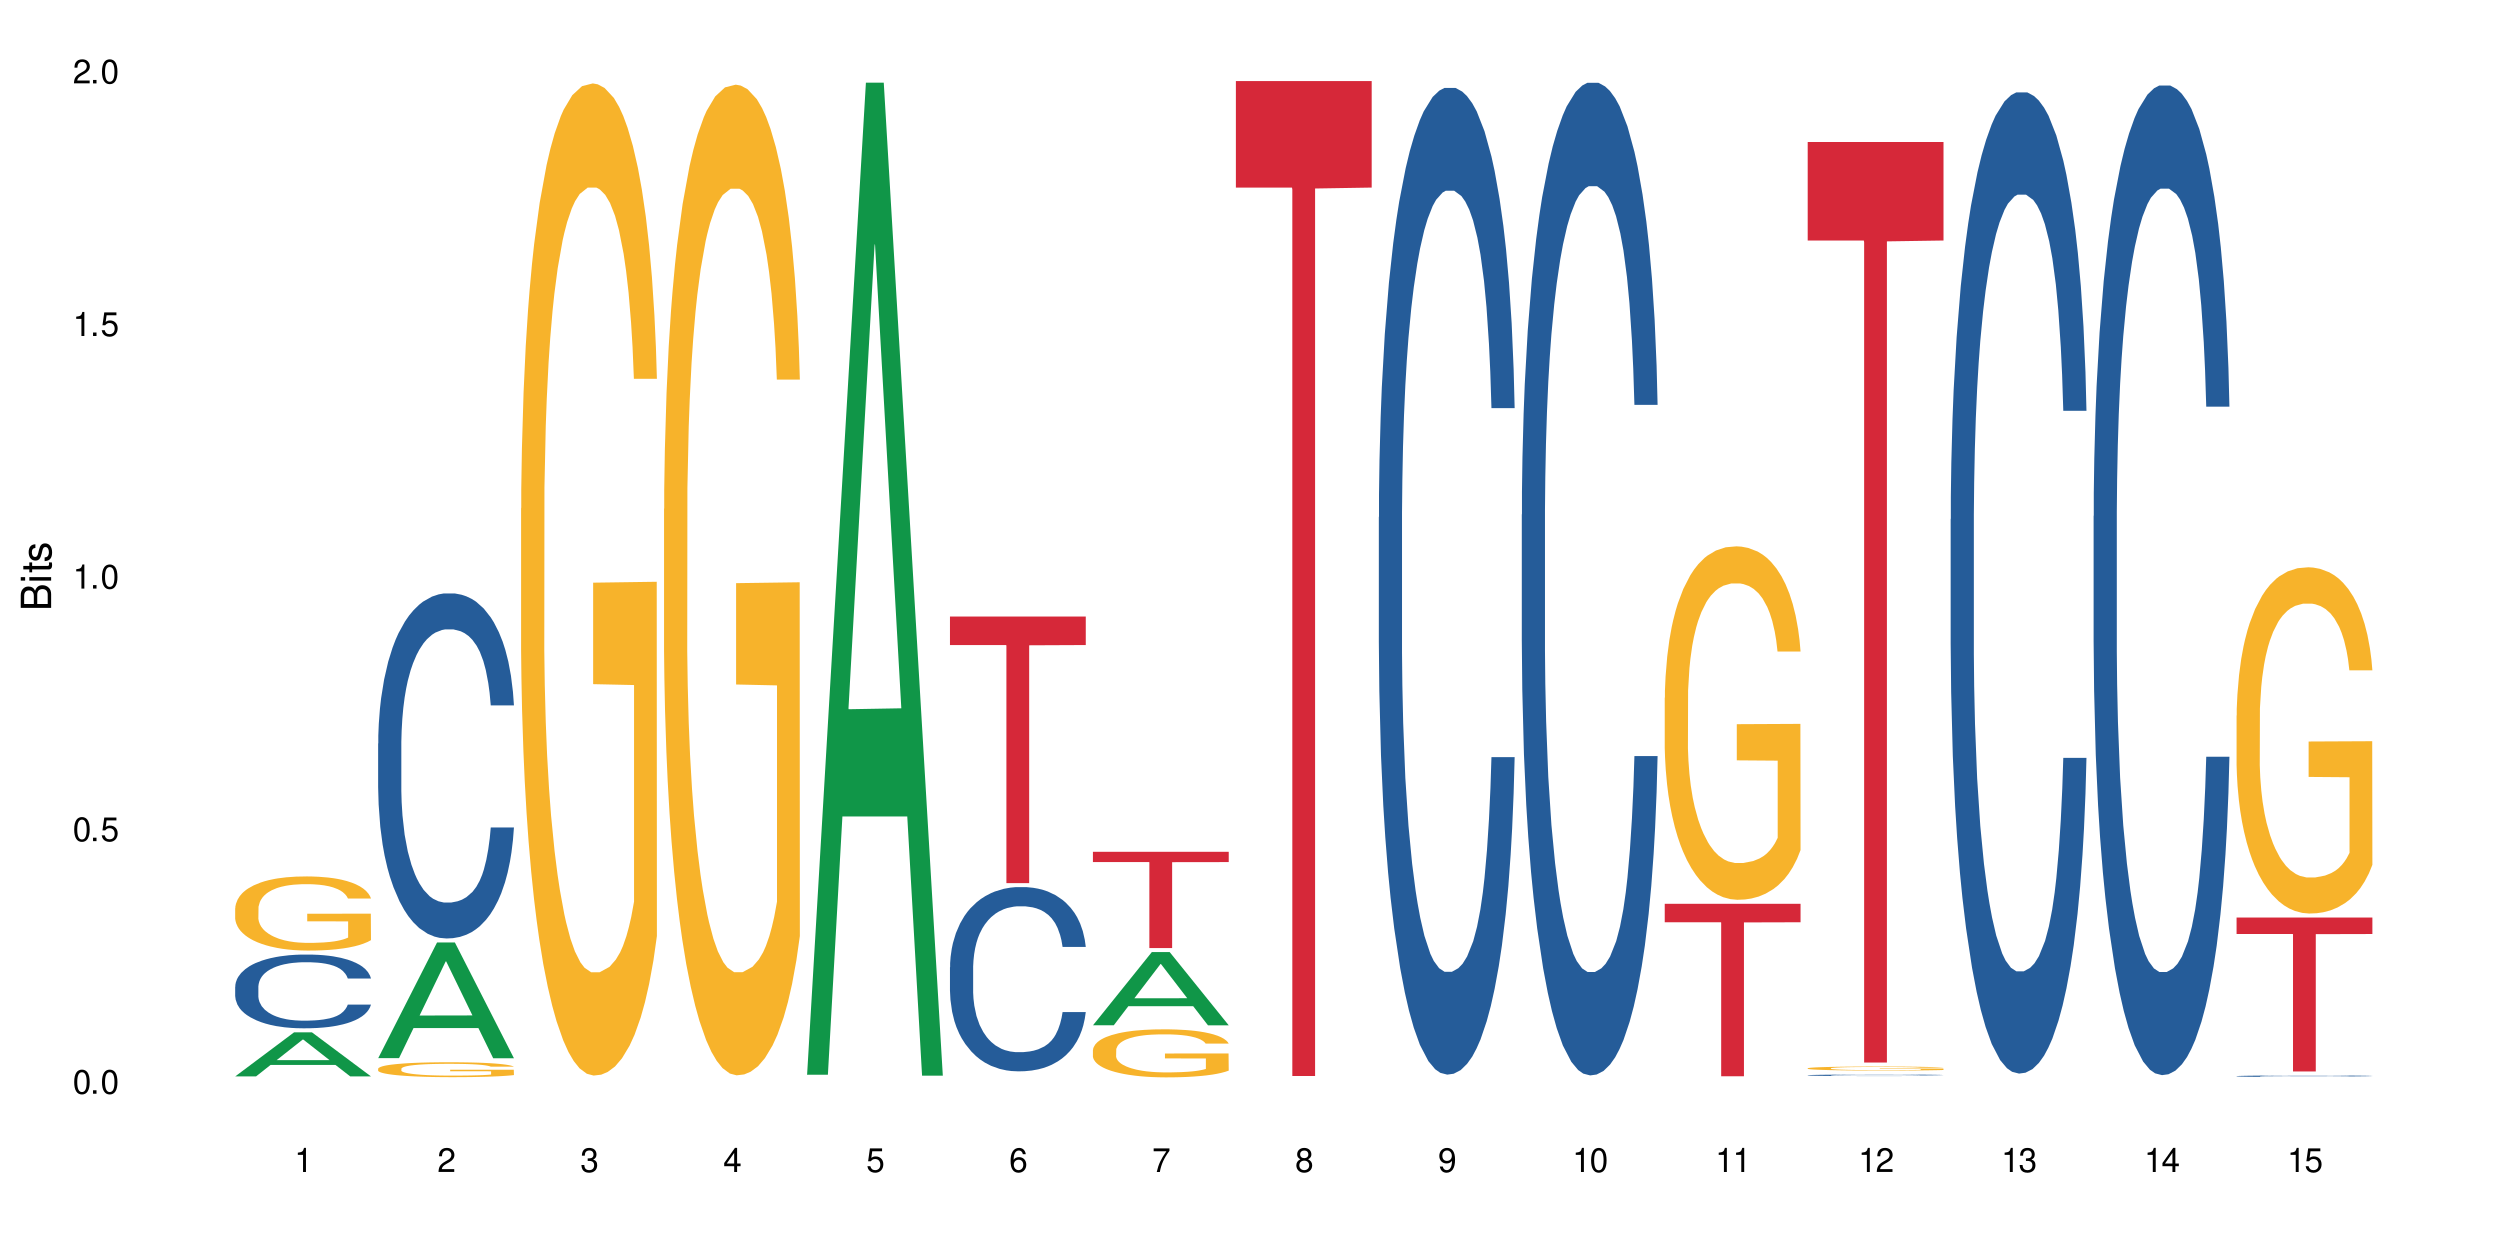 <?xml version="1.0" encoding="UTF-8"?>
<svg xmlns="http://www.w3.org/2000/svg" xmlns:xlink="http://www.w3.org/1999/xlink" width="720" height="360" viewBox="0 0 720 360">
<defs>
<g>
<g id="glyph-0-0">
</g>
<g id="glyph-0-1">
<path d="M 2.641 -6.938 C 2 -6.938 1.422 -6.656 1.078 -6.172 C 0.641 -5.562 0.406 -4.641 0.406 -3.359 C 0.406 -1.016 1.188 0.219 2.641 0.219 C 4.078 0.219 4.859 -1.016 4.859 -3.297 C 4.859 -4.641 4.656 -5.547 4.203 -6.172 C 3.844 -6.656 3.281 -6.938 2.641 -6.938 Z M 2.641 -6.188 C 3.547 -6.188 4 -5.25 4 -3.375 C 4 -1.406 3.562 -0.484 2.625 -0.484 C 1.734 -0.484 1.281 -1.438 1.281 -3.344 C 1.281 -5.25 1.734 -6.188 2.641 -6.188 Z M 2.641 -6.188 "/>
</g>
<g id="glyph-0-2">
<path d="M 1.828 -1 L 0.828 -1 L 0.828 0 L 1.828 0 Z M 1.828 -1 "/>
</g>
<g id="glyph-0-3">
<path d="M 4.562 -6.797 L 1.062 -6.797 L 0.547 -3.094 L 1.328 -3.094 C 1.719 -3.562 2.047 -3.734 2.578 -3.734 C 3.484 -3.734 4.062 -3.109 4.062 -2.094 C 4.062 -1.125 3.484 -0.531 2.578 -0.531 C 1.828 -0.531 1.375 -0.906 1.188 -1.672 L 0.328 -1.672 C 0.453 -1.109 0.547 -0.844 0.75 -0.594 C 1.125 -0.078 1.828 0.219 2.594 0.219 C 3.969 0.219 4.922 -0.781 4.922 -2.219 C 4.922 -3.562 4.031 -4.484 2.719 -4.484 C 2.25 -4.484 1.859 -4.359 1.469 -4.062 L 1.734 -5.969 L 4.562 -5.969 Z M 4.562 -6.797 "/>
</g>
<g id="glyph-0-4">
<path d="M 2.484 -4.938 L 2.484 0 L 3.328 0 L 3.328 -6.938 L 2.766 -6.938 C 2.469 -5.875 2.281 -5.734 0.984 -5.562 L 0.984 -4.938 Z M 2.484 -4.938 "/>
</g>
<g id="glyph-0-5">
<path d="M 4.859 -0.828 L 1.281 -0.828 C 1.359 -1.406 1.672 -1.781 2.5 -2.281 L 3.469 -2.828 C 4.406 -3.344 4.906 -4.062 4.906 -4.906 C 4.906 -5.484 4.672 -6.031 4.266 -6.406 C 3.859 -6.766 3.375 -6.938 2.719 -6.938 C 1.859 -6.938 1.219 -6.625 0.844 -6.031 C 0.609 -5.672 0.5 -5.234 0.484 -4.531 L 1.328 -4.531 C 1.359 -5.016 1.406 -5.281 1.531 -5.516 C 1.75 -5.938 2.188 -6.203 2.703 -6.203 C 3.469 -6.203 4.031 -5.641 4.031 -4.891 C 4.031 -4.344 3.719 -3.859 3.125 -3.516 L 2.234 -3 C 0.812 -2.172 0.406 -1.531 0.328 -0.016 L 4.859 -0.016 Z M 4.859 -0.828 "/>
</g>
<g id="glyph-0-6">
<path d="M 2.125 -3.188 L 2.578 -3.188 C 3.5 -3.188 3.984 -2.766 3.984 -1.922 C 3.984 -1.062 3.469 -0.531 2.594 -0.531 C 1.656 -0.531 1.203 -1 1.156 -2.016 L 0.312 -2.016 C 0.344 -1.453 0.438 -1.094 0.609 -0.781 C 0.953 -0.109 1.625 0.219 2.547 0.219 C 3.953 0.219 4.859 -0.625 4.859 -1.938 C 4.859 -2.828 4.516 -3.297 3.703 -3.594 C 4.344 -3.844 4.656 -4.328 4.656 -5.031 C 4.656 -6.219 3.875 -6.938 2.578 -6.938 C 1.203 -6.938 0.484 -6.172 0.453 -4.703 L 1.297 -4.703 C 1.312 -5.125 1.344 -5.359 1.453 -5.578 C 1.641 -5.969 2.062 -6.203 2.594 -6.203 C 3.344 -6.203 3.797 -5.75 3.797 -5 C 3.797 -4.516 3.609 -4.219 3.25 -4.047 C 3.016 -3.953 2.703 -3.922 2.125 -3.906 Z M 2.125 -3.188 "/>
</g>
<g id="glyph-0-7">
<path d="M 3.141 -1.672 L 3.141 0 L 3.984 0 L 3.984 -1.672 L 4.984 -1.672 L 4.984 -2.438 L 3.984 -2.438 L 3.984 -6.938 L 3.359 -6.938 L 0.266 -2.578 L 0.266 -1.672 Z M 3.141 -2.438 L 1 -2.438 L 3.141 -5.5 Z M 3.141 -2.438 "/>
</g>
<g id="glyph-0-8">
<path d="M 4.781 -5.125 C 4.609 -6.266 3.891 -6.938 2.844 -6.938 C 2.094 -6.938 1.422 -6.578 1.031 -5.953 C 0.594 -5.266 0.406 -4.422 0.406 -3.172 C 0.406 -2 0.578 -1.25 0.984 -0.641 C 1.359 -0.078 1.953 0.219 2.703 0.219 C 3.984 0.219 4.922 -0.75 4.922 -2.094 C 4.922 -3.375 4.062 -4.281 2.844 -4.281 C 2.172 -4.281 1.641 -4.031 1.281 -3.516 C 1.281 -5.234 1.828 -6.188 2.797 -6.188 C 3.391 -6.188 3.797 -5.797 3.938 -5.125 Z M 2.734 -3.531 C 3.547 -3.531 4.062 -2.953 4.062 -2.031 C 4.062 -1.156 3.484 -0.531 2.703 -0.531 C 1.922 -0.531 1.328 -1.188 1.328 -2.078 C 1.328 -2.938 1.906 -3.531 2.734 -3.531 Z M 2.734 -3.531 "/>
</g>
<g id="glyph-0-9">
<path d="M 4.984 -6.797 L 0.438 -6.797 L 0.438 -5.969 L 4.109 -5.969 C 2.5 -3.656 1.828 -2.234 1.328 0 L 2.219 0 C 2.594 -2.172 3.453 -4.047 4.984 -6.094 Z M 4.984 -6.797 "/>
</g>
<g id="glyph-0-10">
<path d="M 3.75 -3.656 C 4.469 -4.094 4.688 -4.438 4.688 -5.078 C 4.688 -6.172 3.844 -6.938 2.641 -6.938 C 1.438 -6.938 0.594 -6.172 0.594 -5.094 C 0.594 -4.438 0.812 -4.094 1.516 -3.656 C 0.734 -3.266 0.359 -2.703 0.359 -1.922 C 0.359 -0.656 1.281 0.219 2.641 0.219 C 3.984 0.219 4.922 -0.656 4.922 -1.922 C 4.922 -2.703 4.531 -3.266 3.75 -3.656 Z M 2.641 -6.188 C 3.359 -6.188 3.812 -5.75 3.812 -5.062 C 3.812 -4.406 3.344 -3.984 2.641 -3.984 C 1.922 -3.984 1.453 -4.406 1.453 -5.078 C 1.453 -5.75 1.922 -6.188 2.641 -6.188 Z M 2.641 -3.266 C 3.484 -3.266 4.062 -2.719 4.062 -1.906 C 4.062 -1.078 3.484 -0.531 2.625 -0.531 C 1.797 -0.531 1.219 -1.094 1.219 -1.906 C 1.219 -2.719 1.781 -3.266 2.641 -3.266 Z M 2.641 -3.266 "/>
</g>
<g id="glyph-0-11">
<path d="M 0.516 -1.578 C 0.672 -0.453 1.406 0.219 2.438 0.219 C 3.188 0.219 3.859 -0.141 4.266 -0.766 C 4.688 -1.453 4.891 -2.297 4.891 -3.547 C 4.891 -4.719 4.703 -5.453 4.312 -6.078 C 3.938 -6.641 3.344 -6.938 2.594 -6.938 C 1.297 -6.938 0.359 -5.969 0.359 -4.625 C 0.359 -3.344 1.234 -2.453 2.453 -2.453 C 3.094 -2.453 3.578 -2.672 4.016 -3.203 C 4 -1.484 3.469 -0.531 2.5 -0.531 C 1.906 -0.531 1.484 -0.906 1.359 -1.578 Z M 2.578 -6.203 C 3.375 -6.203 3.969 -5.531 3.969 -4.641 C 3.969 -3.797 3.391 -3.188 2.547 -3.188 C 1.734 -3.188 1.234 -3.766 1.234 -4.688 C 1.234 -5.562 1.797 -6.203 2.578 -6.203 Z M 2.578 -6.203 "/>
</g>
<g id="glyph-1-0">
</g>
<g id="glyph-1-1">
<path d="M 0 -0.953 L 0 -4.891 C 0 -5.719 -0.234 -6.344 -0.734 -6.797 C -1.188 -7.234 -1.812 -7.469 -2.5 -7.469 C -3.547 -7.469 -4.188 -7 -4.625 -5.875 C -4.984 -6.688 -5.625 -7.094 -6.531 -7.094 C -7.172 -7.094 -7.734 -6.859 -8.141 -6.391 C -8.562 -5.922 -8.75 -5.344 -8.75 -4.5 L -8.75 -0.953 Z M -4.984 -2.062 L -7.766 -2.062 L -7.766 -4.219 C -7.766 -4.844 -7.688 -5.203 -7.453 -5.5 C -7.219 -5.812 -6.859 -5.969 -6.375 -5.969 C -5.891 -5.969 -5.531 -5.812 -5.297 -5.5 C -5.062 -5.203 -4.984 -4.844 -4.984 -4.219 Z M -0.984 -2.062 L -4 -2.062 L -4 -4.781 C -4 -5.766 -3.438 -6.359 -2.484 -6.359 C -1.547 -6.359 -0.984 -5.766 -0.984 -4.781 Z M -0.984 -2.062 "/>
</g>
<g id="glyph-1-2">
<path d="M -6.281 -1.797 L -6.281 -0.797 L 0 -0.797 L 0 -1.797 Z M -8.75 -1.797 L -8.75 -0.797 L -7.484 -0.797 L -7.484 -1.797 Z M -8.75 -1.797 "/>
</g>
<g id="glyph-1-3">
<path d="M -6.281 -3.047 L -6.281 -2.016 L -8.016 -2.016 L -8.016 -1.016 L -6.281 -1.016 L -6.281 -0.172 L -5.469 -0.172 L -5.469 -1.016 L -0.719 -1.016 C -0.078 -1.016 0.281 -1.453 0.281 -2.234 C 0.281 -2.5 0.25 -2.719 0.188 -3.047 L -0.641 -3.047 C -0.609 -2.906 -0.594 -2.766 -0.594 -2.562 C -0.594 -2.141 -0.719 -2.016 -1.156 -2.016 L -5.469 -2.016 L -5.469 -3.047 Z M -6.281 -3.047 "/>
</g>
<g id="glyph-1-4">
<path d="M -4.531 -5.25 C -5.766 -5.25 -6.469 -4.422 -6.469 -2.969 C -6.469 -1.516 -5.719 -0.562 -4.547 -0.562 C -3.562 -0.562 -3.094 -1.062 -2.734 -2.562 L -2.516 -3.484 C -2.344 -4.188 -2.094 -4.469 -1.641 -4.469 C -1.047 -4.469 -0.641 -3.875 -0.641 -3 C -0.641 -2.453 -0.797 -2 -1.062 -1.75 C -1.25 -1.594 -1.422 -1.531 -1.875 -1.469 L -1.875 -0.406 C -0.422 -0.453 0.281 -1.266 0.281 -2.922 C 0.281 -4.5 -0.5 -5.516 -1.719 -5.516 C -2.656 -5.516 -3.172 -4.984 -3.469 -3.734 L -3.703 -2.766 C -3.891 -1.953 -4.156 -1.609 -4.594 -1.609 C -5.188 -1.609 -5.547 -2.125 -5.547 -2.938 C -5.547 -3.75 -5.203 -4.172 -4.531 -4.203 Z M -4.531 -5.25 "/>
</g>
</g>
</defs>
<rect x="-72" y="-36" width="864" height="432" fill="rgb(100%, 100%, 100%)" fill-opacity="1"/>
<path fill-rule="nonzero" fill="rgb(6.275%, 58.824%, 28.235%)" fill-opacity="1" d="M 67.73 309.996 L 67.773 309.984 L 84.695 297.309 L 89.836 297.309 L 106.844 310.008 L 100.867 310.008 L 96.605 306.695 L 77.926 306.695 L 73.75 309.996 L 67.73 309.996 L 79.723 305.32 L 94.895 305.309 L 87.328 299.383 L 87.246 299.371 L 87.16 299.406 L 79.684 305.309 L 79.723 305.32 Z M 67.73 309.996 "/>
<path fill-rule="nonzero" fill="rgb(14.51%, 36.078%, 60%)" fill-opacity="1" d="M 67.73 284.16 L 67.777 284.141 L 67.777 283.676 L 67.922 282.938 L 68.254 282.008 L 68.59 281.367 L 69.449 280.219 L 70.641 279.113 L 71.879 278.258 L 72.785 277.754 L 73.598 277.367 L 75.457 276.648 L 76.652 276.281 L 77.938 275.949 L 79.512 275.621 L 80.656 275.426 L 83.234 275.113 L 85.141 274.98 L 86.621 274.922 L 89.816 274.922 L 91.723 275 L 93.105 275.094 L 94.633 275.25 L 95.922 275.426 L 98.164 275.852 L 100.168 276.395 L 101.074 276.707 L 102.504 277.309 L 103.602 277.891 L 104.363 278.395 L 105.223 279.113 L 105.984 279.988 L 106.559 280.977 L 106.844 281.812 L 100.168 281.812 L 99.832 281.035 L 99.449 280.434 L 98.734 279.637 L 98.02 279.074 L 97.02 278.512 L 96.113 278.145 L 94.871 277.773 L 93.773 277.543 L 92.629 277.367 L 91.531 277.25 L 89.434 277.133 L 87 277.133 L 86.094 277.172 L 84.234 277.328 L 83.234 277.465 L 81.801 277.734 L 80.801 277.988 L 79.609 278.375 L 78.797 278.707 L 77.797 279.211 L 77.078 279.656 L 76.27 280.297 L 75.793 280.781 L 75.363 281.328 L 74.98 281.969 L 74.695 282.648 L 74.504 283.363 L 74.41 284.062 L 74.41 287.074 L 74.504 287.77 L 74.742 288.586 L 75.363 289.77 L 76.27 290.801 L 77.32 291.613 L 78.32 292.195 L 78.891 292.469 L 79.656 292.777 L 80.848 293.168 L 82.566 293.555 L 83.566 293.711 L 85.094 293.867 L 86.668 293.945 L 88.766 293.945 L 90.625 293.867 L 91.867 293.77 L 93.156 293.613 L 94.918 293.285 L 96.016 292.973 L 96.969 292.605 L 97.688 292.234 L 98.164 291.926 L 98.879 291.324 L 99.449 290.664 L 99.879 289.984 L 100.168 289.324 L 106.844 289.324 L 106.559 290.102 L 106.129 290.859 L 105.699 291.422 L 105.031 292.102 L 104.27 292.703 L 103.172 293.379 L 102.266 293.828 L 101.074 294.312 L 99.977 294.68 L 98.781 295.012 L 97.02 295.398 L 95.875 295.594 L 94.633 295.77 L 93.156 295.922 L 91.293 296.059 L 89.289 296.137 L 87.43 296.156 L 85.426 296.117 L 83.949 296.039 L 81.992 295.867 L 79.559 295.516 L 77.797 295.148 L 76.414 294.777 L 75.219 294.391 L 73.883 293.867 L 72.168 293.012 L 71.117 292.352 L 70.402 291.809 L 69.59 291.051 L 69.02 290.371 L 68.352 289.285 L 67.875 287.906 L 67.73 286.84 Z M 67.73 284.16 "/>
<path fill-rule="nonzero" fill="rgb(96.863%, 70.196%, 16.863%)" fill-opacity="1" d="M 67.73 261.559 L 67.777 261.539 L 67.777 261.148 L 67.969 260.27 L 68.445 259.062 L 69.066 258.066 L 69.734 257.285 L 70.164 256.875 L 70.879 256.289 L 71.5 255.863 L 73.074 254.984 L 75.078 254.164 L 76.172 253.812 L 77.414 253.48 L 79.18 253.113 L 79.988 252.977 L 82.469 252.664 L 85.285 252.469 L 88.383 252.41 L 89.816 252.43 L 91.77 252.508 L 94.441 252.723 L 95.969 252.918 L 97.16 253.113 L 98.402 253.363 L 99.926 253.754 L 101.359 254.223 L 102.504 254.691 L 103.648 255.277 L 104.602 255.902 L 105.414 256.582 L 106.129 257.402 L 106.559 258.086 L 106.844 258.77 L 100.215 258.77 L 99.832 258.086 L 99.402 257.559 L 98.688 256.914 L 97.973 256.445 L 97.258 256.078 L 95.922 255.57 L 94.777 255.258 L 93.344 254.984 L 91.961 254.809 L 90.387 254.691 L 89.434 254.652 L 86.906 254.652 L 84.617 254.789 L 83.281 254.945 L 82.328 255.102 L 80.992 255.395 L 80.18 255.629 L 79.703 255.785 L 78.273 256.387 L 77.32 256.934 L 76.793 257.305 L 76.125 257.891 L 75.648 258.418 L 75.125 259.199 L 74.84 259.781 L 74.457 261.109 L 74.41 264.621 L 74.551 265.359 L 74.84 266.16 L 75.219 266.863 L 75.793 267.605 L 76.363 268.172 L 77.367 268.93 L 78.227 269.438 L 78.891 269.77 L 80.18 270.297 L 80.703 270.473 L 81.945 270.824 L 83.234 271.098 L 84.809 271.332 L 86 271.445 L 87.906 271.543 L 90.34 271.543 L 93.203 271.426 L 95.016 271.273 L 96.254 271.117 L 97.066 270.98 L 98.066 270.766 L 98.781 270.57 L 99.449 270.355 L 100.262 270.023 L 100.262 265.359 L 88.48 265.34 L 88.48 263.156 L 106.797 263.137 L 106.844 270.766 L 105.844 271.293 L 104.602 271.797 L 103.41 272.188 L 102.168 272.52 L 100.406 272.891 L 98.973 273.125 L 96.781 273.398 L 94.777 273.574 L 92.676 273.691 L 90.816 273.75 L 88.621 273.77 L 86.668 273.73 L 84.57 273.613 L 82.898 273.457 L 81.371 273.262 L 79.848 273.008 L 77.938 272.598 L 76.699 272.266 L 75.41 271.855 L 74.121 271.367 L 72.977 270.844 L 72.215 270.434 L 71.453 269.965 L 70.641 269.379 L 69.879 268.715 L 69.305 268.113 L 68.781 267.43 L 68.398 266.785 L 68.016 265.906 L 67.828 265.207 L 67.73 264.602 Z M 67.73 261.559 "/>
<path fill-rule="nonzero" fill="rgb(6.275%, 58.824%, 28.235%)" fill-opacity="1" d="M 108.902 304.746 L 108.945 304.715 L 125.867 271.438 L 131.008 271.438 L 148.016 304.777 L 142.039 304.777 L 137.777 296.074 L 119.098 296.074 L 114.922 304.746 L 108.902 304.746 L 120.895 292.473 L 136.062 292.441 L 128.5 276.883 L 128.418 276.852 L 128.332 276.945 L 120.855 292.441 L 120.895 292.473 Z M 108.902 304.746 "/>
<path fill-rule="nonzero" fill="rgb(14.51%, 36.078%, 60%)" fill-opacity="1" d="M 108.902 214.148 L 108.949 214.059 L 108.949 211.879 L 109.094 208.426 L 109.426 204.066 L 109.762 201.07 L 110.621 195.711 L 111.812 190.531 L 113.051 186.535 L 113.957 184.176 L 114.77 182.359 L 116.629 178.996 L 117.82 177.27 L 119.109 175.727 L 120.684 174.184 L 121.828 173.273 L 124.406 171.82 L 126.312 171.184 L 127.793 170.914 L 130.988 170.914 L 132.895 171.277 L 134.277 171.73 L 135.805 172.457 L 137.094 173.273 L 139.336 175.273 L 141.336 177.816 L 142.242 179.27 L 143.676 182.086 L 144.773 184.809 L 145.535 187.172 L 146.395 190.531 L 147.156 194.621 L 147.73 199.254 L 148.016 203.16 L 141.336 203.16 L 141.004 199.523 L 140.621 196.711 L 139.906 192.984 L 139.191 190.352 L 138.191 187.719 L 137.285 185.992 L 136.043 184.266 L 134.945 183.176 L 133.801 182.359 L 132.703 181.812 L 130.605 181.27 L 128.172 181.27 L 127.266 181.449 L 125.406 182.176 L 124.406 182.812 L 122.973 184.082 L 121.973 185.266 L 120.781 187.082 L 119.969 188.625 L 118.969 190.988 L 118.25 193.074 L 117.441 196.074 L 116.965 198.344 L 116.535 200.887 L 116.152 203.887 L 115.867 207.062 L 115.676 210.426 L 115.582 213.695 L 115.582 227.773 L 115.676 231.043 L 115.914 234.859 L 116.535 240.398 L 117.441 245.215 L 118.488 249.027 L 119.492 251.754 L 120.062 253.027 L 120.828 254.48 L 122.02 256.297 L 123.738 258.113 L 124.738 258.84 L 126.266 259.566 L 127.84 259.93 L 129.938 259.93 L 131.797 259.566 L 133.039 259.109 L 134.324 258.383 L 136.09 256.84 L 137.188 255.387 L 138.141 253.66 L 138.859 251.934 L 139.336 250.48 L 140.051 247.668 L 140.621 244.578 L 141.051 241.398 L 141.336 238.312 L 148.016 238.312 L 147.73 241.945 L 147.301 245.488 L 146.871 248.121 L 146.203 251.301 L 145.441 254.117 L 144.344 257.293 L 143.438 259.383 L 142.242 261.656 L 141.148 263.379 L 139.953 264.926 L 138.191 266.742 L 137.043 267.648 L 135.805 268.469 L 134.324 269.195 L 132.465 269.828 L 130.461 270.191 L 128.602 270.285 L 126.598 270.102 L 125.121 269.738 L 123.164 268.922 L 120.73 267.285 L 118.969 265.559 L 117.582 263.836 L 116.391 262.02 L 115.055 259.566 L 113.34 255.57 L 112.289 252.48 L 111.574 249.938 L 110.762 246.395 L 110.191 243.215 L 109.523 238.129 L 109.047 231.68 L 108.902 226.684 Z M 108.902 214.148 "/>
<path fill-rule="nonzero" fill="rgb(96.863%, 70.196%, 16.863%)" fill-opacity="1" d="M 108.902 307.77 L 108.949 307.766 L 108.949 307.688 L 109.141 307.512 L 109.617 307.27 L 110.238 307.066 L 110.906 306.91 L 111.336 306.828 L 112.051 306.711 L 112.672 306.625 L 114.246 306.449 L 116.25 306.285 L 117.344 306.211 L 118.586 306.145 L 120.352 306.07 L 121.16 306.043 L 123.641 305.98 L 126.457 305.941 L 129.555 305.93 L 130.988 305.934 L 132.941 305.949 L 135.613 305.992 L 137.141 306.031 L 138.332 306.07 L 139.574 306.121 L 141.098 306.199 L 142.531 306.297 L 143.676 306.391 L 144.82 306.508 L 145.773 306.633 L 146.586 306.77 L 147.301 306.934 L 147.73 307.07 L 148.016 307.207 L 141.387 307.207 L 141.004 307.07 L 140.574 306.965 L 139.859 306.836 L 139.145 306.742 L 138.43 306.668 L 137.094 306.566 L 135.949 306.504 L 134.516 306.449 L 133.133 306.414 L 131.559 306.391 L 130.605 306.383 L 128.078 306.383 L 125.789 306.41 L 124.453 306.441 L 123.5 306.473 L 122.164 306.531 L 121.352 306.578 L 120.875 306.609 L 119.445 306.73 L 118.488 306.84 L 117.965 306.914 L 117.297 307.031 L 116.82 307.137 L 116.297 307.297 L 116.008 307.414 L 115.629 307.68 L 115.582 308.387 L 115.723 308.535 L 116.008 308.695 L 116.391 308.836 L 116.965 308.984 L 117.535 309.098 L 118.539 309.254 L 119.395 309.355 L 120.062 309.422 L 121.352 309.527 L 121.875 309.562 L 123.117 309.633 L 124.406 309.688 L 125.98 309.734 L 127.172 309.758 L 129.078 309.777 L 131.512 309.777 L 134.375 309.754 L 136.188 309.723 L 137.426 309.691 L 138.238 309.664 L 139.238 309.621 L 139.953 309.582 L 140.621 309.539 L 141.434 309.473 L 141.434 308.535 L 129.652 308.531 L 129.652 308.09 L 147.969 308.086 L 148.016 309.621 L 147.016 309.727 L 145.773 309.828 L 144.582 309.906 L 143.34 309.973 L 141.578 310.047 L 140.145 310.098 L 137.949 310.152 L 135.949 310.188 L 133.848 310.211 L 131.988 310.223 L 129.793 310.227 L 127.84 310.219 L 125.742 310.195 L 124.07 310.164 L 122.543 310.125 L 121.02 310.07 L 119.109 309.988 L 117.871 309.922 L 116.582 309.84 L 115.293 309.742 L 114.148 309.637 L 113.387 309.555 L 112.625 309.461 L 111.812 309.344 L 111.051 309.211 L 110.477 309.086 L 109.953 308.949 L 109.57 308.82 L 109.188 308.645 L 108.996 308.504 L 108.902 308.383 Z M 108.902 307.77 "/>
<path fill-rule="nonzero" fill="rgb(96.863%, 70.196%, 16.863%)" fill-opacity="1" d="M 150.074 146.41 L 150.121 146.148 L 150.121 140.93 L 150.312 129.188 L 150.789 113.008 L 151.41 99.699 L 152.078 89.262 L 152.508 83.781 L 153.223 75.953 L 153.844 70.211 L 155.418 58.469 L 157.418 47.512 L 158.516 42.812 L 159.758 38.375 L 161.523 33.418 L 162.332 31.594 L 164.812 27.418 L 167.629 24.809 L 170.727 24.023 L 172.16 24.285 L 174.113 25.328 L 176.785 28.199 L 178.312 30.809 L 179.504 33.418 L 180.746 36.812 L 182.27 42.031 L 183.703 48.293 L 184.848 54.555 L 185.992 62.383 L 186.945 70.734 L 187.758 79.867 L 188.473 90.828 L 188.902 99.961 L 189.188 109.094 L 182.559 109.094 L 182.176 99.961 L 181.746 92.914 L 181.031 84.305 L 180.316 78.039 L 179.602 73.082 L 178.266 66.297 L 177.121 62.125 L 175.688 58.469 L 174.305 56.121 L 172.73 54.555 L 171.777 54.035 L 169.25 54.035 L 166.961 55.859 L 165.625 57.949 L 164.672 60.035 L 163.336 63.949 L 162.523 67.082 L 162.047 69.168 L 160.617 77.258 L 159.66 84.566 L 159.137 89.523 L 158.469 97.352 L 157.992 104.398 L 157.469 114.836 L 157.18 122.664 L 156.801 140.406 L 156.754 187.379 L 156.895 197.293 L 157.18 207.992 L 157.562 217.387 L 158.137 227.305 L 158.707 234.871 L 159.711 245.047 L 160.566 251.832 L 161.234 256.27 L 162.523 263.316 L 163.047 265.664 L 164.289 270.359 L 165.578 274.012 L 167.148 277.145 L 168.344 278.711 L 170.25 280.016 L 172.684 280.016 L 175.547 278.449 L 177.359 276.363 L 178.598 274.273 L 179.41 272.449 L 180.41 269.578 L 181.125 266.969 L 181.793 264.098 L 182.605 259.66 L 182.605 197.293 L 170.824 197.035 L 170.824 167.809 L 189.141 167.547 L 189.188 269.578 L 188.188 276.625 L 186.945 283.406 L 185.754 288.625 L 184.512 293.062 L 182.746 298.02 L 181.316 301.152 L 179.121 304.805 L 177.121 307.152 L 175.02 308.719 L 173.16 309.504 L 170.965 309.762 L 169.012 309.242 L 166.91 307.676 L 165.242 305.59 L 163.715 302.98 L 162.191 299.586 L 160.281 294.105 L 159.043 289.672 L 157.754 284.191 L 156.465 277.668 L 155.32 270.621 L 154.559 265.141 L 153.793 258.879 L 152.984 251.051 L 152.219 242.18 L 151.648 234.09 L 151.125 224.957 L 150.742 216.344 L 150.359 204.602 L 150.168 195.207 L 150.074 187.117 Z M 150.074 146.41 "/>
<path fill-rule="nonzero" fill="rgb(96.863%, 70.196%, 16.863%)" fill-opacity="1" d="M 191.246 146.586 L 191.293 146.324 L 191.293 141.113 L 191.484 129.387 L 191.961 113.234 L 192.582 99.945 L 193.25 89.523 L 193.68 84.051 L 194.395 76.234 L 195.016 70.5 L 196.59 58.777 L 198.59 47.832 L 199.688 43.145 L 200.93 38.715 L 202.695 33.762 L 203.504 31.938 L 205.984 27.77 L 208.801 25.164 L 211.898 24.383 L 213.332 24.645 L 215.285 25.684 L 217.957 28.551 L 219.484 31.156 L 220.676 33.762 L 221.918 37.148 L 223.441 42.359 L 224.875 48.613 L 226.02 54.867 L 227.164 62.684 L 228.117 71.023 L 228.93 80.141 L 229.645 91.086 L 230.074 100.207 L 230.359 109.324 L 223.73 109.324 L 223.348 100.207 L 222.918 93.172 L 222.203 84.57 L 221.488 78.32 L 220.77 73.367 L 219.438 66.594 L 218.293 62.426 L 216.859 58.777 L 215.477 56.43 L 213.902 54.867 L 212.949 54.348 L 210.422 54.348 L 208.133 56.172 L 206.797 58.254 L 205.84 60.34 L 204.508 64.25 L 203.695 67.375 L 203.219 69.461 L 201.789 77.535 L 200.832 84.832 L 200.309 89.781 L 199.641 97.602 L 199.164 104.637 L 198.641 115.059 L 198.352 122.875 L 197.973 140.594 L 197.922 187.492 L 198.066 197.395 L 198.352 208.078 L 198.734 217.457 L 199.309 227.359 L 199.879 234.914 L 200.883 245.078 L 201.738 251.852 L 202.406 256.281 L 203.695 263.316 L 204.219 265.66 L 205.461 270.352 L 206.746 274 L 208.32 277.125 L 209.516 278.688 L 211.422 279.992 L 213.855 279.992 L 216.719 278.43 L 218.531 276.344 L 219.77 274.258 L 220.582 272.434 L 221.582 269.57 L 222.297 266.965 L 222.965 264.098 L 223.777 259.668 L 223.777 197.395 L 211.996 197.133 L 211.996 167.949 L 230.312 167.691 L 230.359 269.57 L 229.355 276.605 L 228.117 283.379 L 226.926 288.59 L 225.684 293.02 L 223.918 297.969 L 222.488 301.098 L 220.293 304.746 L 218.293 307.09 L 216.191 308.652 L 214.332 309.434 L 212.137 309.695 L 210.184 309.176 L 208.082 307.609 L 206.414 305.527 L 204.887 302.922 L 203.359 299.535 L 201.453 294.062 L 200.215 289.633 L 198.926 284.16 L 197.637 277.648 L 196.492 270.613 L 195.73 265.141 L 194.965 258.887 L 194.156 251.07 L 193.391 242.211 L 192.82 234.133 L 192.297 225.012 L 191.914 216.414 L 191.531 204.691 L 191.34 195.309 L 191.246 187.234 Z M 191.246 146.586 "/>
<path fill-rule="nonzero" fill="rgb(6.275%, 58.824%, 28.235%)" fill-opacity="1" d="M 232.418 309.523 L 232.461 309.254 L 249.383 23.801 L 254.523 23.801 L 271.531 309.789 L 265.555 309.789 L 261.293 235.137 L 242.613 235.137 L 238.434 309.523 L 232.418 309.523 L 244.41 204.258 L 259.578 203.988 L 252.016 70.527 L 251.934 70.258 L 251.848 71.062 L 244.367 203.988 L 244.41 204.258 Z M 232.418 309.523 "/>
<path fill-rule="nonzero" fill="rgb(14.51%, 36.078%, 60%)" fill-opacity="1" d="M 273.59 278.582 L 273.637 278.531 L 273.637 277.367 L 273.781 275.523 L 274.113 273.195 L 274.449 271.598 L 275.305 268.734 L 276.5 265.973 L 277.738 263.836 L 278.645 262.574 L 279.457 261.605 L 281.316 259.812 L 282.508 258.891 L 283.797 258.066 L 285.371 257.242 L 286.516 256.758 L 289.09 255.98 L 291 255.641 L 292.477 255.496 L 295.672 255.496 L 297.582 255.688 L 298.965 255.934 L 300.492 256.32 L 301.777 256.758 L 304.02 257.824 L 306.023 259.18 L 306.93 259.957 L 308.363 261.461 L 309.457 262.914 L 310.223 264.176 L 311.082 265.973 L 311.844 268.152 L 312.414 270.625 L 312.703 272.711 L 306.023 272.711 L 305.691 270.773 L 305.309 269.27 L 304.594 267.281 L 303.879 265.875 L 302.875 264.469 L 301.969 263.547 L 300.73 262.625 L 299.633 262.043 L 298.488 261.605 L 297.391 261.316 L 295.293 261.023 L 292.859 261.023 L 291.953 261.121 L 290.094 261.508 L 289.09 261.848 L 287.66 262.527 L 286.66 263.156 L 285.465 264.129 L 284.656 264.953 L 283.652 266.215 L 282.938 267.328 L 282.129 268.93 L 281.648 270.141 L 281.223 271.5 L 280.84 273.102 L 280.555 274.797 L 280.363 276.594 L 280.266 278.336 L 280.266 285.855 L 280.363 287.602 L 280.602 289.637 L 281.223 292.598 L 282.129 295.168 L 283.176 297.203 L 284.18 298.66 L 284.75 299.336 L 285.516 300.113 L 286.707 301.082 L 288.422 302.055 L 289.426 302.441 L 290.953 302.828 L 292.527 303.023 L 294.625 303.023 L 296.484 302.828 L 297.727 302.586 L 299.012 302.199 L 300.777 301.375 L 301.875 300.598 L 302.828 299.676 L 303.543 298.754 L 304.02 297.98 L 304.738 296.477 L 305.309 294.828 L 305.738 293.129 L 306.023 291.48 L 312.703 291.48 L 312.414 293.422 L 311.988 295.312 L 311.559 296.719 L 310.891 298.418 L 310.125 299.918 L 309.027 301.617 L 308.121 302.73 L 306.93 303.945 L 305.832 304.867 L 304.641 305.691 L 302.875 306.66 L 301.73 307.145 L 300.492 307.582 L 299.012 307.969 L 297.152 308.309 L 295.148 308.504 L 293.289 308.551 L 291.285 308.457 L 289.805 308.262 L 287.852 307.824 L 285.418 306.953 L 283.652 306.031 L 282.27 305.109 L 281.078 304.141 L 279.742 302.828 L 278.023 300.695 L 276.977 299.047 L 276.262 297.688 L 275.449 295.797 L 274.875 294.102 L 274.211 291.383 L 273.73 287.941 L 273.59 285.273 Z M 273.59 278.582 "/>
<path fill-rule="nonzero" fill="rgb(83.922%, 15.686%, 22.353%)" fill-opacity="1" d="M 273.59 177.555 L 312.703 177.555 L 312.703 185.773 L 296.402 185.848 L 296.402 254.344 L 289.844 254.344 L 289.844 185.918 L 289.746 185.773 L 273.59 185.773 Z M 273.59 177.555 "/>
<path fill-rule="nonzero" fill="rgb(6.275%, 58.824%, 28.235%)" fill-opacity="1" d="M 314.762 295.273 L 314.801 295.254 L 331.727 274.195 L 336.867 274.195 L 353.875 295.293 L 347.898 295.293 L 343.637 289.785 L 324.957 289.785 L 320.777 295.273 L 314.762 295.273 L 326.754 287.508 L 341.922 287.488 L 334.359 277.641 L 334.273 277.621 L 334.191 277.684 L 326.711 287.488 L 326.754 287.508 Z M 314.762 295.273 "/>
<path fill-rule="nonzero" fill="rgb(96.863%, 70.196%, 16.863%)" fill-opacity="1" d="M 314.762 302.371 L 314.809 302.359 L 314.809 302.105 L 315 301.539 L 315.477 300.754 L 316.098 300.109 L 316.766 299.605 L 317.191 299.34 L 317.91 298.961 L 318.527 298.68 L 320.102 298.113 L 322.105 297.582 L 323.203 297.355 L 324.445 297.141 L 326.207 296.898 L 327.02 296.812 L 329.5 296.609 L 332.312 296.48 L 335.414 296.445 L 336.844 296.457 L 338.801 296.508 L 341.473 296.648 L 343 296.773 L 344.191 296.898 L 345.43 297.062 L 346.957 297.316 L 348.387 297.621 L 349.531 297.922 L 350.68 298.301 L 351.633 298.707 L 352.441 299.148 L 353.16 299.68 L 353.586 300.121 L 353.875 300.566 L 347.242 300.566 L 346.863 300.121 L 346.434 299.781 L 345.719 299.363 L 345 299.062 L 344.285 298.82 L 342.949 298.492 L 341.805 298.289 L 340.375 298.113 L 338.992 298 L 337.418 297.922 L 336.465 297.898 L 333.938 297.898 L 331.645 297.988 L 330.309 298.086 L 329.355 298.188 L 328.02 298.379 L 327.211 298.531 L 326.734 298.633 L 325.301 299.023 L 324.348 299.375 L 323.824 299.617 L 323.156 299.996 L 322.68 300.336 L 322.152 300.844 L 321.867 301.223 L 321.484 302.082 L 321.438 304.355 L 321.582 304.836 L 321.867 305.355 L 322.25 305.809 L 322.82 306.289 L 323.395 306.656 L 324.395 307.148 L 325.254 307.48 L 325.922 307.695 L 327.211 308.035 L 327.734 308.148 L 328.977 308.375 L 330.262 308.555 L 331.836 308.703 L 333.031 308.781 L 334.938 308.844 L 337.371 308.844 L 340.23 308.77 L 342.043 308.668 L 343.285 308.566 L 344.094 308.477 L 345.098 308.34 L 345.812 308.211 L 346.48 308.074 L 347.293 307.859 L 347.293 304.836 L 335.508 304.824 L 335.508 303.41 L 353.824 303.395 L 353.875 308.34 L 352.871 308.68 L 351.633 309.008 L 350.438 309.262 L 349.199 309.477 L 347.434 309.715 L 346.004 309.867 L 343.809 310.043 L 341.805 310.16 L 339.707 310.234 L 337.848 310.273 L 335.652 310.285 L 333.695 310.258 L 331.598 310.184 L 329.93 310.082 L 328.402 309.957 L 326.875 309.793 L 324.969 309.527 L 323.727 309.312 L 322.441 309.047 L 321.152 308.73 L 320.008 308.391 L 319.246 308.125 L 318.48 307.82 L 317.672 307.441 L 316.906 307.012 L 316.336 306.621 L 315.809 306.176 L 315.43 305.758 L 315.047 305.191 L 314.855 304.734 L 314.762 304.344 Z M 314.762 302.371 "/>
<path fill-rule="nonzero" fill="rgb(83.922%, 15.686%, 22.353%)" fill-opacity="1" d="M 314.762 245.312 L 353.875 245.312 L 353.875 248.281 L 337.574 248.305 L 337.574 273.043 L 331.016 273.043 L 331.016 248.332 L 330.918 248.281 L 314.762 248.281 Z M 314.762 245.312 "/>
<path fill-rule="nonzero" fill="rgb(83.922%, 15.686%, 22.353%)" fill-opacity="1" d="M 355.934 23.348 L 395.047 23.348 L 395.047 54.02 L 378.746 54.289 L 378.746 309.887 L 372.188 309.887 L 372.188 54.555 L 372.09 54.02 L 355.934 54.02 Z M 355.934 23.348 "/>
<path fill-rule="nonzero" fill="rgb(14.51%, 36.078%, 60%)" fill-opacity="1" d="M 397.105 148.965 L 397.152 148.703 L 397.152 142.469 L 397.293 132.602 L 397.629 120.133 L 397.961 111.559 L 398.82 96.234 L 400.012 81.43 L 401.254 70 L 402.16 63.246 L 402.973 58.051 L 404.832 48.441 L 406.023 43.504 L 407.312 39.09 L 408.887 34.672 L 410.031 32.074 L 412.605 27.918 L 414.516 26.102 L 415.992 25.32 L 419.188 25.32 L 421.098 26.359 L 422.48 27.66 L 424.008 29.738 L 425.293 32.074 L 427.535 37.789 L 429.539 45.062 L 430.445 49.219 L 431.875 57.27 L 432.973 65.062 L 433.738 71.816 L 434.594 81.43 L 435.359 93.117 L 435.93 106.363 L 436.219 117.535 L 429.539 117.535 L 429.207 107.145 L 428.824 99.09 L 428.109 88.441 L 427.395 80.91 L 426.391 73.375 L 425.484 68.441 L 424.246 63.504 L 423.148 60.387 L 422.004 58.051 L 420.906 56.492 L 418.809 54.934 L 416.375 54.934 L 415.469 55.453 L 413.609 57.531 L 412.605 59.348 L 411.176 62.984 L 410.172 66.363 L 408.98 71.559 L 408.172 75.973 L 407.168 82.727 L 406.453 88.703 L 405.641 97.273 L 405.164 103.766 L 404.734 111.039 L 404.355 119.613 L 404.066 128.703 L 403.879 138.316 L 403.781 147.664 L 403.781 187.926 L 403.879 197.277 L 404.117 208.188 L 404.734 224.035 L 405.641 237.801 L 406.691 248.711 L 407.691 256.504 L 408.266 260.141 L 409.027 264.297 L 410.223 269.492 L 411.938 274.684 L 412.941 276.762 L 414.465 278.84 L 416.039 279.879 L 418.141 279.879 L 420 278.84 L 421.238 277.543 L 422.527 275.465 L 424.293 271.051 L 425.391 266.895 L 426.344 261.957 L 427.059 257.023 L 427.535 252.867 L 428.25 244.812 L 428.824 235.98 L 429.254 226.891 L 429.539 218.059 L 436.219 218.059 L 435.93 228.449 L 435.5 238.578 L 435.07 246.113 L 434.406 255.203 L 433.641 263.258 L 432.543 272.348 L 431.637 278.32 L 430.445 284.816 L 429.348 289.75 L 428.156 294.168 L 426.391 299.363 L 425.246 301.961 L 424.008 304.297 L 422.527 306.375 L 420.668 308.195 L 418.664 309.234 L 416.805 309.492 L 414.801 308.973 L 413.32 307.934 L 411.367 305.598 L 408.934 300.922 L 407.168 295.984 L 405.785 291.051 L 404.594 285.855 L 403.258 278.84 L 401.539 267.414 L 400.492 258.582 L 399.773 251.309 L 398.965 241.176 L 398.391 232.086 L 397.723 217.539 L 397.246 199.098 L 397.105 184.812 Z M 397.105 148.965 "/>
<path fill-rule="nonzero" fill="rgb(14.51%, 36.078%, 60%)" fill-opacity="1" d="M 438.277 148.23 L 438.324 147.969 L 438.324 141.695 L 438.465 131.766 L 438.801 119.223 L 439.133 110.602 L 439.992 95.184 L 441.184 80.289 L 442.426 68.789 L 443.332 61.996 L 444.141 56.77 L 446.004 47.102 L 447.195 42.137 L 448.484 37.695 L 450.059 33.25 L 451.203 30.637 L 453.777 26.457 L 455.688 24.629 L 457.164 23.844 L 460.359 23.844 L 462.27 24.891 L 463.652 26.195 L 465.176 28.285 L 466.465 30.637 L 468.707 36.387 L 470.711 43.703 L 471.617 47.887 L 473.047 55.984 L 474.145 63.824 L 474.91 70.621 L 475.766 80.289 L 476.531 92.047 L 477.102 105.375 L 477.387 116.609 L 470.711 116.609 L 470.375 106.16 L 469.996 98.059 L 469.281 87.344 L 468.562 79.766 L 467.562 72.188 L 466.656 67.223 L 465.418 62.258 L 464.32 59.121 L 463.176 56.77 L 462.078 55.203 L 459.977 53.633 L 457.547 53.633 L 456.641 54.156 L 454.781 56.246 L 453.777 58.078 L 452.348 61.734 L 451.344 65.133 L 450.152 70.359 L 449.34 74.801 L 448.34 81.594 L 447.625 87.605 L 446.812 96.227 L 446.336 102.762 L 445.906 110.078 L 445.527 118.703 L 445.238 127.848 L 445.047 137.516 L 444.953 146.922 L 444.953 187.426 L 445.047 196.836 L 445.289 207.809 L 445.906 223.75 L 446.812 237.598 L 447.863 248.574 L 448.863 256.414 L 449.438 260.074 L 450.199 264.254 L 451.395 269.48 L 453.109 274.707 L 454.113 276.797 L 455.637 278.887 L 457.211 279.934 L 459.312 279.934 L 461.172 278.887 L 462.41 277.582 L 463.699 275.488 L 465.465 271.047 L 466.562 266.867 L 467.516 261.902 L 468.23 256.938 L 468.707 252.754 L 469.422 244.656 L 469.996 235.77 L 470.426 226.625 L 470.711 217.738 L 477.387 217.738 L 477.102 228.191 L 476.672 238.383 L 476.242 245.961 L 475.574 255.109 L 474.812 263.207 L 473.715 272.355 L 472.809 278.363 L 471.617 284.898 L 470.52 289.863 L 469.328 294.305 L 467.562 299.531 L 466.418 302.145 L 465.176 304.496 L 463.699 306.586 L 461.84 308.414 L 459.836 309.461 L 457.977 309.723 L 455.973 309.199 L 454.492 308.156 L 452.539 305.801 L 450.105 301.098 L 448.34 296.133 L 446.957 291.168 L 445.766 285.941 L 444.43 278.887 L 442.711 267.391 L 441.664 258.504 L 440.945 251.188 L 440.137 240.996 L 439.562 231.852 L 438.895 217.219 L 438.418 198.664 L 438.277 184.293 Z M 438.277 148.23 "/>
<path fill-rule="nonzero" fill="rgb(96.863%, 70.196%, 16.863%)" fill-opacity="1" d="M 479.445 200.945 L 479.496 200.852 L 479.496 198.992 L 479.688 194.809 L 480.164 189.043 L 480.781 184.301 L 481.449 180.586 L 481.879 178.633 L 482.594 175.844 L 483.215 173.797 L 484.789 169.613 L 486.793 165.711 L 487.891 164.035 L 489.129 162.457 L 490.895 160.688 L 491.707 160.039 L 494.188 158.551 L 497 157.621 L 500.102 157.344 L 501.531 157.434 L 503.488 157.809 L 506.16 158.828 L 507.684 159.758 L 508.879 160.688 L 510.117 161.898 L 511.645 163.758 L 513.074 165.988 L 514.219 168.219 L 515.363 171.008 L 516.316 173.984 L 517.129 177.238 L 517.844 181.141 L 518.273 184.395 L 518.559 187.648 L 511.93 187.648 L 511.547 184.395 L 511.121 181.887 L 510.402 178.816 L 509.688 176.586 L 508.973 174.82 L 507.637 172.402 L 506.492 170.914 L 505.062 169.613 L 503.68 168.777 L 502.105 168.219 L 501.148 168.035 L 498.621 168.035 L 496.332 168.684 L 494.996 169.43 L 494.043 170.172 L 492.707 171.566 L 491.898 172.684 L 491.418 173.426 L 489.988 176.309 L 489.035 178.91 L 488.512 180.676 L 487.844 183.465 L 487.363 185.977 L 486.84 189.695 L 486.555 192.484 L 486.172 198.805 L 486.125 215.539 L 486.27 219.07 L 486.555 222.883 L 486.938 226.23 L 487.508 229.762 L 488.082 232.461 L 489.082 236.086 L 489.941 238.504 L 490.609 240.082 L 491.898 242.594 L 492.422 243.43 L 493.66 245.102 L 494.949 246.406 L 496.523 247.52 L 497.715 248.078 L 499.625 248.543 L 502.055 248.543 L 504.918 247.984 L 506.73 247.242 L 507.973 246.496 L 508.781 245.848 L 509.785 244.824 L 510.5 243.895 L 511.168 242.871 L 511.977 241.293 L 511.977 219.07 L 500.195 218.98 L 500.195 208.566 L 518.512 208.473 L 518.559 244.824 L 517.559 247.332 L 516.316 249.75 L 515.125 251.609 L 513.887 253.191 L 512.121 254.957 L 510.691 256.074 L 508.496 257.375 L 506.492 258.211 L 504.395 258.77 L 502.535 259.047 L 500.34 259.141 L 498.383 258.953 L 496.285 258.398 L 494.617 257.652 L 493.09 256.723 L 491.562 255.516 L 489.656 253.562 L 488.414 251.98 L 487.125 250.031 L 485.84 247.707 L 484.695 245.195 L 483.93 243.242 L 483.168 241.012 L 482.355 238.223 L 481.594 235.062 L 481.02 232.18 L 480.496 228.926 L 480.113 225.859 L 479.734 221.676 L 479.543 218.328 L 479.445 215.445 Z M 479.445 200.945 "/>
<path fill-rule="nonzero" fill="rgb(83.922%, 15.686%, 22.353%)" fill-opacity="1" d="M 479.445 260.293 L 518.559 260.293 L 518.559 265.609 L 502.258 265.656 L 502.258 309.961 L 495.699 309.961 L 495.699 265.703 L 495.605 265.609 L 479.445 265.609 Z M 479.445 260.293 "/>
<path fill-rule="nonzero" fill="rgb(14.51%, 36.078%, 60%)" fill-opacity="1" d="M 520.617 309.66 L 520.668 309.66 L 520.668 309.652 L 520.809 309.637 L 521.145 309.617 L 521.477 309.605 L 522.336 309.582 L 523.527 309.559 L 524.77 309.539 L 525.676 309.531 L 526.484 309.523 L 528.348 309.508 L 529.539 309.5 L 530.828 309.492 L 532.398 309.488 L 533.547 309.484 L 536.121 309.477 L 538.027 309.473 L 544.609 309.473 L 545.996 309.477 L 547.52 309.48 L 548.809 309.484 L 551.051 309.492 L 553.055 309.504 L 553.961 309.508 L 555.391 309.52 L 556.488 309.535 L 557.25 309.543 L 558.109 309.559 L 558.875 309.574 L 559.445 309.598 L 559.73 309.613 L 553.055 309.613 L 552.719 309.598 L 552.34 309.586 L 551.621 309.57 L 550.906 309.559 L 549.906 309.547 L 549 309.539 L 547.758 309.531 L 546.664 309.527 L 545.516 309.523 L 544.422 309.52 L 538.984 309.52 L 537.121 309.523 L 536.121 309.523 L 534.691 309.531 L 533.688 309.535 L 532.496 309.543 L 531.684 309.551 L 530.684 309.559 L 529.969 309.57 L 529.156 309.582 L 528.68 309.594 L 528.25 309.602 L 527.867 309.617 L 527.582 309.629 L 527.391 309.645 L 527.297 309.66 L 527.297 309.719 L 527.391 309.734 L 527.629 309.75 L 528.25 309.773 L 529.156 309.797 L 530.207 309.812 L 531.207 309.824 L 531.781 309.832 L 532.543 309.836 L 533.734 309.844 L 535.453 309.852 L 536.453 309.855 L 537.98 309.859 L 543.516 309.859 L 544.754 309.855 L 546.043 309.855 L 547.809 309.848 L 548.902 309.84 L 549.859 309.832 L 550.574 309.824 L 551.051 309.82 L 551.766 309.809 L 552.34 309.793 L 552.77 309.781 L 553.055 309.766 L 559.73 309.766 L 559.445 309.781 L 559.016 309.797 L 558.586 309.809 L 557.918 309.824 L 557.156 309.836 L 556.059 309.848 L 555.152 309.859 L 553.961 309.867 L 552.863 309.875 L 551.672 309.883 L 549.906 309.891 L 548.762 309.895 L 547.52 309.898 L 546.043 309.902 L 544.184 309.902 L 542.18 309.906 L 538.316 309.906 L 536.836 309.902 L 534.879 309.898 L 532.449 309.891 L 530.684 309.887 L 529.301 309.879 L 528.109 309.871 L 526.773 309.859 L 525.055 309.84 L 524.004 309.828 L 523.289 309.816 L 522.48 309.801 L 521.906 309.789 L 521.238 309.766 L 520.762 309.738 L 520.617 309.715 Z M 520.617 309.66 "/>
<path fill-rule="nonzero" fill="rgb(96.863%, 70.196%, 16.863%)" fill-opacity="1" d="M 520.617 307.66 L 520.668 307.66 L 520.668 307.637 L 520.855 307.59 L 521.336 307.523 L 521.953 307.473 L 522.621 307.43 L 523.051 307.406 L 523.766 307.375 L 524.387 307.352 L 525.961 307.305 L 527.965 307.262 L 529.062 307.242 L 530.301 307.223 L 532.066 307.203 L 532.879 307.195 L 535.359 307.18 L 538.172 307.168 L 541.273 307.164 L 542.703 307.168 L 544.66 307.172 L 547.332 307.184 L 548.855 307.191 L 550.051 307.203 L 551.289 307.219 L 552.816 307.238 L 554.246 307.266 L 555.391 307.289 L 556.535 307.32 L 557.488 307.355 L 558.301 307.391 L 559.016 307.438 L 559.445 307.473 L 559.73 307.508 L 553.102 307.508 L 552.719 307.473 L 552.289 307.445 L 551.574 307.41 L 550.859 307.383 L 550.145 307.363 L 548.809 307.336 L 547.664 307.32 L 546.234 307.305 L 544.852 307.297 L 543.277 307.289 L 542.32 307.285 L 539.793 307.285 L 537.504 307.293 L 536.168 307.305 L 535.215 307.312 L 533.879 307.328 L 533.066 307.34 L 532.59 307.348 L 531.16 307.379 L 530.207 307.41 L 529.68 307.43 L 529.016 307.461 L 528.535 307.492 L 528.012 307.531 L 527.727 307.562 L 527.344 307.637 L 527.297 307.824 L 527.441 307.867 L 527.727 307.91 L 528.109 307.945 L 528.68 307.988 L 529.254 308.02 L 530.254 308.059 L 531.113 308.086 L 531.781 308.105 L 533.066 308.133 L 533.594 308.141 L 534.832 308.16 L 536.121 308.176 L 537.695 308.188 L 538.887 308.195 L 540.797 308.199 L 543.227 308.199 L 546.09 308.195 L 547.902 308.184 L 549.145 308.176 L 549.953 308.168 L 550.957 308.156 L 551.672 308.148 L 552.34 308.137 L 553.148 308.117 L 553.148 307.867 L 541.367 307.863 L 541.367 307.746 L 559.684 307.746 L 559.73 308.156 L 558.73 308.188 L 557.488 308.215 L 556.297 308.234 L 555.059 308.254 L 553.293 308.273 L 551.863 308.285 L 549.668 308.301 L 547.664 308.309 L 545.566 308.316 L 543.703 308.32 L 541.512 308.32 L 539.555 308.316 L 537.457 308.312 L 535.785 308.305 L 534.262 308.293 L 532.734 308.277 L 530.828 308.258 L 529.586 308.238 L 528.297 308.219 L 527.012 308.191 L 525.867 308.16 L 525.102 308.141 L 524.34 308.113 L 523.527 308.082 L 522.766 308.047 L 522.191 308.016 L 521.668 307.977 L 521.285 307.941 L 520.906 307.895 L 520.715 307.855 L 520.617 307.824 Z M 520.617 307.66 "/>
<path fill-rule="nonzero" fill="rgb(83.922%, 15.686%, 22.353%)" fill-opacity="1" d="M 520.617 40.887 L 559.73 40.887 L 559.73 69.266 L 543.43 69.516 L 543.43 306.012 L 536.871 306.012 L 536.871 69.766 L 536.777 69.266 L 520.617 69.266 Z M 520.617 40.887 "/>
<path fill-rule="nonzero" fill="rgb(14.51%, 36.078%, 60%)" fill-opacity="1" d="M 561.789 149.566 L 561.84 149.309 L 561.84 143.109 L 561.98 133.293 L 562.316 120.895 L 562.648 112.371 L 563.508 97.133 L 564.699 82.406 L 565.941 71.043 L 566.848 64.328 L 567.656 59.16 L 569.516 49.605 L 570.711 44.695 L 571.996 40.305 L 573.57 35.914 L 574.715 33.332 L 577.293 29.199 L 579.199 27.391 L 580.68 26.613 L 583.875 26.613 L 585.781 27.648 L 587.168 28.941 L 588.691 31.008 L 589.98 33.332 L 592.223 39.012 L 594.227 46.246 L 595.133 50.379 L 596.562 58.387 L 597.66 66.137 L 598.422 72.852 L 599.281 82.406 L 600.043 94.031 L 600.617 107.203 L 600.902 118.312 L 594.227 118.312 L 593.891 107.98 L 593.512 99.973 L 592.793 89.383 L 592.078 81.891 L 591.078 74.402 L 590.172 69.492 L 588.93 64.586 L 587.832 61.484 L 586.688 59.16 L 585.594 57.609 L 583.492 56.062 L 581.062 56.062 L 580.156 56.578 L 578.293 58.645 L 577.293 60.453 L 575.863 64.07 L 574.859 67.426 L 573.668 72.594 L 572.855 76.984 L 571.855 83.699 L 571.141 89.641 L 570.328 98.164 L 569.852 104.621 L 569.422 111.855 L 569.039 120.379 L 568.754 129.418 L 568.562 138.977 L 568.469 148.273 L 568.469 188.312 L 568.562 197.609 L 568.801 208.461 L 569.422 224.215 L 570.328 237.906 L 571.379 248.754 L 572.379 256.504 L 572.953 260.121 L 573.715 264.254 L 574.906 269.418 L 576.625 274.586 L 577.625 276.652 L 579.152 278.719 L 580.727 279.75 L 582.824 279.75 L 584.688 278.719 L 585.926 277.426 L 587.215 275.359 L 588.98 270.969 L 590.074 266.836 L 591.031 261.926 L 591.746 257.02 L 592.223 252.887 L 592.938 244.879 L 593.512 236.098 L 593.938 227.059 L 594.227 218.273 L 600.902 218.273 L 600.617 228.605 L 600.188 238.68 L 599.758 246.172 L 599.09 255.211 L 598.328 263.219 L 597.23 272.262 L 596.324 278.199 L 595.133 284.66 L 594.035 289.566 L 592.844 293.957 L 591.078 299.125 L 589.934 301.707 L 588.691 304.031 L 587.215 306.098 L 585.355 307.906 L 583.352 308.938 L 581.488 309.195 L 579.488 308.68 L 578.008 307.648 L 576.051 305.324 L 573.621 300.672 L 571.855 295.766 L 570.473 290.859 L 569.277 285.691 L 567.945 278.719 L 566.227 267.352 L 565.176 258.57 L 564.461 251.336 L 563.652 241.262 L 563.078 232.223 L 562.41 217.758 L 561.934 199.418 L 561.789 185.211 Z M 561.789 149.566 "/>
<path fill-rule="nonzero" fill="rgb(14.51%, 36.078%, 60%)" fill-opacity="1" d="M 602.961 148.645 L 603.008 148.383 L 603.008 142.129 L 603.152 132.23 L 603.488 119.727 L 603.82 111.129 L 604.68 95.758 L 605.871 80.91 L 607.113 69.445 L 608.02 62.672 L 608.828 57.461 L 610.688 47.824 L 611.883 42.875 L 613.168 38.445 L 614.742 34.016 L 615.887 31.41 L 618.465 27.242 L 620.371 25.418 L 621.852 24.637 L 625.047 24.637 L 626.953 25.68 L 628.336 26.98 L 629.863 29.066 L 631.152 31.41 L 633.395 37.141 L 635.398 44.438 L 636.305 48.605 L 637.734 56.68 L 638.832 64.496 L 639.594 71.27 L 640.453 80.91 L 641.215 92.633 L 641.789 105.918 L 642.074 117.121 L 635.398 117.121 L 635.062 106.699 L 634.684 98.625 L 633.965 87.941 L 633.25 80.387 L 632.25 72.832 L 631.344 67.883 L 630.102 62.934 L 629.004 59.809 L 627.859 57.461 L 626.766 55.898 L 624.664 54.336 L 622.23 54.336 L 621.324 54.855 L 619.465 56.941 L 618.465 58.766 L 617.031 62.41 L 616.031 65.797 L 614.84 71.008 L 614.027 75.438 L 613.027 82.211 L 612.312 88.203 L 611.5 96.801 L 611.023 103.312 L 610.594 110.605 L 610.211 119.203 L 609.926 128.324 L 609.734 137.961 L 609.641 147.34 L 609.641 187.719 L 609.734 197.098 L 609.973 208.039 L 610.594 223.934 L 611.5 237.738 L 612.551 248.68 L 613.551 256.496 L 614.125 260.145 L 614.887 264.312 L 616.078 269.523 L 617.797 274.73 L 618.797 276.816 L 620.324 278.902 L 621.898 279.941 L 623.996 279.941 L 625.855 278.902 L 627.098 277.598 L 628.387 275.516 L 630.148 271.086 L 631.246 266.918 L 632.203 261.969 L 632.918 257.016 L 633.395 252.848 L 634.109 244.773 L 634.684 235.914 L 635.109 226.797 L 635.398 217.941 L 642.074 217.941 L 641.789 228.359 L 641.359 238.52 L 640.93 246.074 L 640.262 255.195 L 639.5 263.27 L 638.402 272.387 L 637.496 278.379 L 636.305 284.891 L 635.207 289.844 L 634.016 294.27 L 632.25 299.48 L 631.105 302.086 L 629.863 304.43 L 628.387 306.516 L 626.523 308.34 L 624.523 309.383 L 622.66 309.641 L 620.66 309.121 L 619.18 308.078 L 617.223 305.734 L 614.793 301.043 L 613.027 296.094 L 611.645 291.145 L 610.449 285.934 L 609.113 278.902 L 607.398 267.438 L 606.348 258.582 L 605.633 251.285 L 604.82 241.125 L 604.25 232.008 L 603.582 217.418 L 603.105 198.922 L 602.961 184.594 Z M 602.961 148.645 "/>
<path fill-rule="nonzero" fill="rgb(14.51%, 36.078%, 60%)" fill-opacity="1" d="M 644.133 309.926 L 644.18 309.926 L 644.18 309.918 L 644.324 309.902 L 644.66 309.883 L 644.992 309.871 L 645.852 309.848 L 647.043 309.824 L 648.285 309.809 L 649.191 309.797 L 650 309.789 L 651.859 309.773 L 653.055 309.766 L 654.34 309.762 L 655.914 309.754 L 657.059 309.75 L 659.637 309.742 L 661.543 309.742 L 663.023 309.738 L 666.219 309.738 L 668.125 309.742 L 669.508 309.742 L 671.035 309.746 L 672.324 309.75 L 674.566 309.758 L 676.57 309.77 L 677.477 309.777 L 678.906 309.789 L 680.004 309.801 L 680.766 309.809 L 681.625 309.824 L 682.387 309.844 L 682.961 309.863 L 683.246 309.879 L 676.57 309.879 L 676.234 309.863 L 675.852 309.852 L 675.137 309.836 L 674.422 309.824 L 673.422 309.812 L 672.516 309.805 L 671.273 309.797 L 670.176 309.793 L 669.031 309.789 L 667.934 309.785 L 662.496 309.785 L 660.637 309.789 L 659.637 309.789 L 658.203 309.797 L 657.203 309.801 L 656.012 309.809 L 655.199 309.816 L 654.199 309.828 L 653.484 309.836 L 652.672 309.848 L 652.195 309.859 L 651.766 309.871 L 651.383 309.883 L 651.098 309.895 L 650.906 309.91 L 650.812 309.926 L 650.812 309.988 L 650.906 310 L 651.145 310.016 L 651.766 310.043 L 652.672 310.062 L 653.723 310.078 L 654.723 310.09 L 655.297 310.098 L 656.059 310.102 L 657.25 310.109 L 658.969 310.117 L 659.969 310.121 L 661.496 310.125 L 667.027 310.125 L 668.27 310.121 L 669.559 310.121 L 671.32 310.113 L 672.418 310.105 L 673.371 310.098 L 674.09 310.09 L 674.566 310.086 L 675.281 310.074 L 675.852 310.059 L 676.281 310.047 L 676.57 310.031 L 683.246 310.031 L 682.961 310.047 L 682.531 310.062 L 682.102 310.074 L 681.434 310.09 L 680.672 310.102 L 679.574 310.113 L 678.668 310.125 L 677.477 310.133 L 676.379 310.141 L 675.184 310.148 L 673.422 310.156 L 672.277 310.16 L 671.035 310.164 L 669.559 310.168 L 667.695 310.168 L 665.695 310.172 L 661.828 310.172 L 660.352 310.168 L 658.395 310.164 L 655.965 310.156 L 654.199 310.152 L 652.816 310.145 L 651.621 310.137 L 650.285 310.125 L 648.57 310.105 L 647.52 310.094 L 646.805 310.082 L 645.992 310.066 L 645.422 310.055 L 644.754 310.031 L 644.277 310.004 L 644.133 309.98 Z M 644.133 309.926 "/>
<path fill-rule="nonzero" fill="rgb(96.863%, 70.196%, 16.863%)" fill-opacity="1" d="M 644.133 206.086 L 644.18 205.996 L 644.18 204.176 L 644.371 200.078 L 644.848 194.43 L 645.469 189.785 L 646.137 186.141 L 646.566 184.23 L 647.281 181.496 L 647.902 179.492 L 649.477 175.395 L 651.48 171.57 L 652.578 169.93 L 653.816 168.383 L 655.582 166.652 L 656.391 166.016 L 658.871 164.559 L 661.688 163.648 L 664.789 163.375 L 666.219 163.465 L 668.172 163.828 L 670.844 164.832 L 672.371 165.742 L 673.562 166.652 L 674.805 167.836 L 676.332 169.66 L 677.762 171.844 L 678.906 174.031 L 680.051 176.762 L 681.004 179.676 L 681.816 182.863 L 682.531 186.688 L 682.961 189.875 L 683.246 193.062 L 676.617 193.062 L 676.234 189.875 L 675.805 187.418 L 675.09 184.41 L 674.375 182.227 L 673.66 180.496 L 672.324 178.129 L 671.18 176.672 L 669.746 175.395 L 668.363 174.578 L 666.789 174.031 L 665.836 173.848 L 663.309 173.848 L 661.02 174.484 L 659.684 175.215 L 658.73 175.941 L 657.395 177.309 L 656.582 178.402 L 656.105 179.129 L 654.676 181.953 L 653.723 184.504 L 653.195 186.234 L 652.527 188.965 L 652.051 191.426 L 651.527 195.066 L 651.242 197.801 L 650.859 203.992 L 650.812 220.387 L 650.953 223.848 L 651.242 227.582 L 651.621 230.859 L 652.195 234.32 L 652.766 236.961 L 653.77 240.512 L 654.629 242.879 L 655.297 244.43 L 656.582 246.887 L 657.109 247.707 L 658.348 249.348 L 659.637 250.621 L 661.211 251.715 L 662.402 252.262 L 664.309 252.715 L 666.742 252.715 L 669.605 252.168 L 671.418 251.441 L 672.656 250.711 L 673.469 250.074 L 674.469 249.074 L 675.184 248.164 L 675.852 247.16 L 676.664 245.613 L 676.664 223.848 L 664.883 223.754 L 664.883 213.555 L 683.199 213.465 L 683.246 249.074 L 682.246 251.531 L 681.004 253.898 L 679.812 255.723 L 678.57 257.27 L 676.809 259 L 675.375 260.094 L 673.184 261.367 L 671.18 262.188 L 669.082 262.734 L 667.219 263.008 L 665.027 263.098 L 663.07 262.918 L 660.973 262.371 L 659.301 261.641 L 657.777 260.73 L 656.25 259.547 L 654.34 257.633 L 653.102 256.086 L 651.812 254.172 L 650.523 251.895 L 649.379 249.438 L 648.617 247.523 L 647.855 245.34 L 647.043 242.605 L 646.281 239.512 L 645.707 236.688 L 645.184 233.5 L 644.801 230.496 L 644.418 226.395 L 644.23 223.117 L 644.133 220.293 Z M 644.133 206.086 "/>
<path fill-rule="nonzero" fill="rgb(83.922%, 15.686%, 22.353%)" fill-opacity="1" d="M 644.133 264.25 L 683.246 264.25 L 683.246 268.996 L 666.945 269.039 L 666.945 308.586 L 660.387 308.586 L 660.387 269.078 L 660.293 268.996 L 644.133 268.996 Z M 644.133 264.25 "/>
<g fill="rgb(0%, 0%, 0%)" fill-opacity="1">
<use xlink:href="#glyph-0-1" x="20.965" y="314.993"/>
<use xlink:href="#glyph-0-2" x="25.965" y="314.993"/>
<use xlink:href="#glyph-0-1" x="28.965" y="314.993"/>
</g>
<g fill="rgb(0%, 0%, 0%)" fill-opacity="1">
<use xlink:href="#glyph-0-1" x="20.965" y="242.251"/>
<use xlink:href="#glyph-0-2" x="25.965" y="242.251"/>
<use xlink:href="#glyph-0-3" x="28.965" y="242.251"/>
</g>
<g fill="rgb(0%, 0%, 0%)" fill-opacity="1">
<use xlink:href="#glyph-0-4" x="20.965" y="169.509"/>
<use xlink:href="#glyph-0-2" x="25.965" y="169.509"/>
<use xlink:href="#glyph-0-1" x="28.965" y="169.509"/>
</g>
<g fill="rgb(0%, 0%, 0%)" fill-opacity="1">
<use xlink:href="#glyph-0-4" x="20.965" y="96.767"/>
<use xlink:href="#glyph-0-2" x="25.965" y="96.767"/>
<use xlink:href="#glyph-0-3" x="28.965" y="96.767"/>
</g>
<g fill="rgb(0%, 0%, 0%)" fill-opacity="1">
<use xlink:href="#glyph-0-5" x="20.965" y="24.024"/>
<use xlink:href="#glyph-0-2" x="25.965" y="24.024"/>
<use xlink:href="#glyph-0-1" x="28.965" y="24.024"/>
</g>
<g fill="rgb(0%, 0%, 0%)" fill-opacity="1">
<use xlink:href="#glyph-0-4" x="84.789" y="337.532"/>
</g>
<g fill="rgb(0%, 0%, 0%)" fill-opacity="1">
<use xlink:href="#glyph-0-5" x="125.961" y="337.532"/>
</g>
<g fill="rgb(0%, 0%, 0%)" fill-opacity="1">
<use xlink:href="#glyph-0-6" x="167.129" y="337.532"/>
</g>
<g fill="rgb(0%, 0%, 0%)" fill-opacity="1">
<use xlink:href="#glyph-0-7" x="208.301" y="337.532"/>
</g>
<g fill="rgb(0%, 0%, 0%)" fill-opacity="1">
<use xlink:href="#glyph-0-3" x="249.473" y="337.532"/>
</g>
<g fill="rgb(0%, 0%, 0%)" fill-opacity="1">
<use xlink:href="#glyph-0-8" x="290.645" y="337.532"/>
</g>
<g fill="rgb(0%, 0%, 0%)" fill-opacity="1">
<use xlink:href="#glyph-0-9" x="331.816" y="337.532"/>
</g>
<g fill="rgb(0%, 0%, 0%)" fill-opacity="1">
<use xlink:href="#glyph-0-10" x="372.988" y="337.532"/>
</g>
<g fill="rgb(0%, 0%, 0%)" fill-opacity="1">
<use xlink:href="#glyph-0-11" x="414.16" y="337.532"/>
</g>
<g fill="rgb(0%, 0%, 0%)" fill-opacity="1">
<use xlink:href="#glyph-0-4" x="452.832" y="337.532"/>
<use xlink:href="#glyph-0-1" x="457.832" y="337.532"/>
</g>
<g fill="rgb(0%, 0%, 0%)" fill-opacity="1">
<use xlink:href="#glyph-0-4" x="494.004" y="337.532"/>
<use xlink:href="#glyph-0-4" x="499.004" y="337.532"/>
</g>
<g fill="rgb(0%, 0%, 0%)" fill-opacity="1">
<use xlink:href="#glyph-0-4" x="535.176" y="337.532"/>
<use xlink:href="#glyph-0-5" x="540.176" y="337.532"/>
</g>
<g fill="rgb(0%, 0%, 0%)" fill-opacity="1">
<use xlink:href="#glyph-0-4" x="576.348" y="337.532"/>
<use xlink:href="#glyph-0-6" x="581.348" y="337.532"/>
</g>
<g fill="rgb(0%, 0%, 0%)" fill-opacity="1">
<use xlink:href="#glyph-0-4" x="617.52" y="337.532"/>
<use xlink:href="#glyph-0-7" x="622.52" y="337.532"/>
</g>
<g fill="rgb(0%, 0%, 0%)" fill-opacity="1">
<use xlink:href="#glyph-0-4" x="658.691" y="337.532"/>
<use xlink:href="#glyph-0-3" x="663.691" y="337.532"/>
</g>
<g fill="rgb(0%, 0%, 0%)" fill-opacity="1">
<use xlink:href="#glyph-1-1" x="14.725" y="176.012"/>
<use xlink:href="#glyph-1-2" x="14.725" y="168.012"/>
<use xlink:href="#glyph-1-3" x="14.725" y="165.012"/>
<use xlink:href="#glyph-1-4" x="14.725" y="162.012"/>
</g>
</svg>
